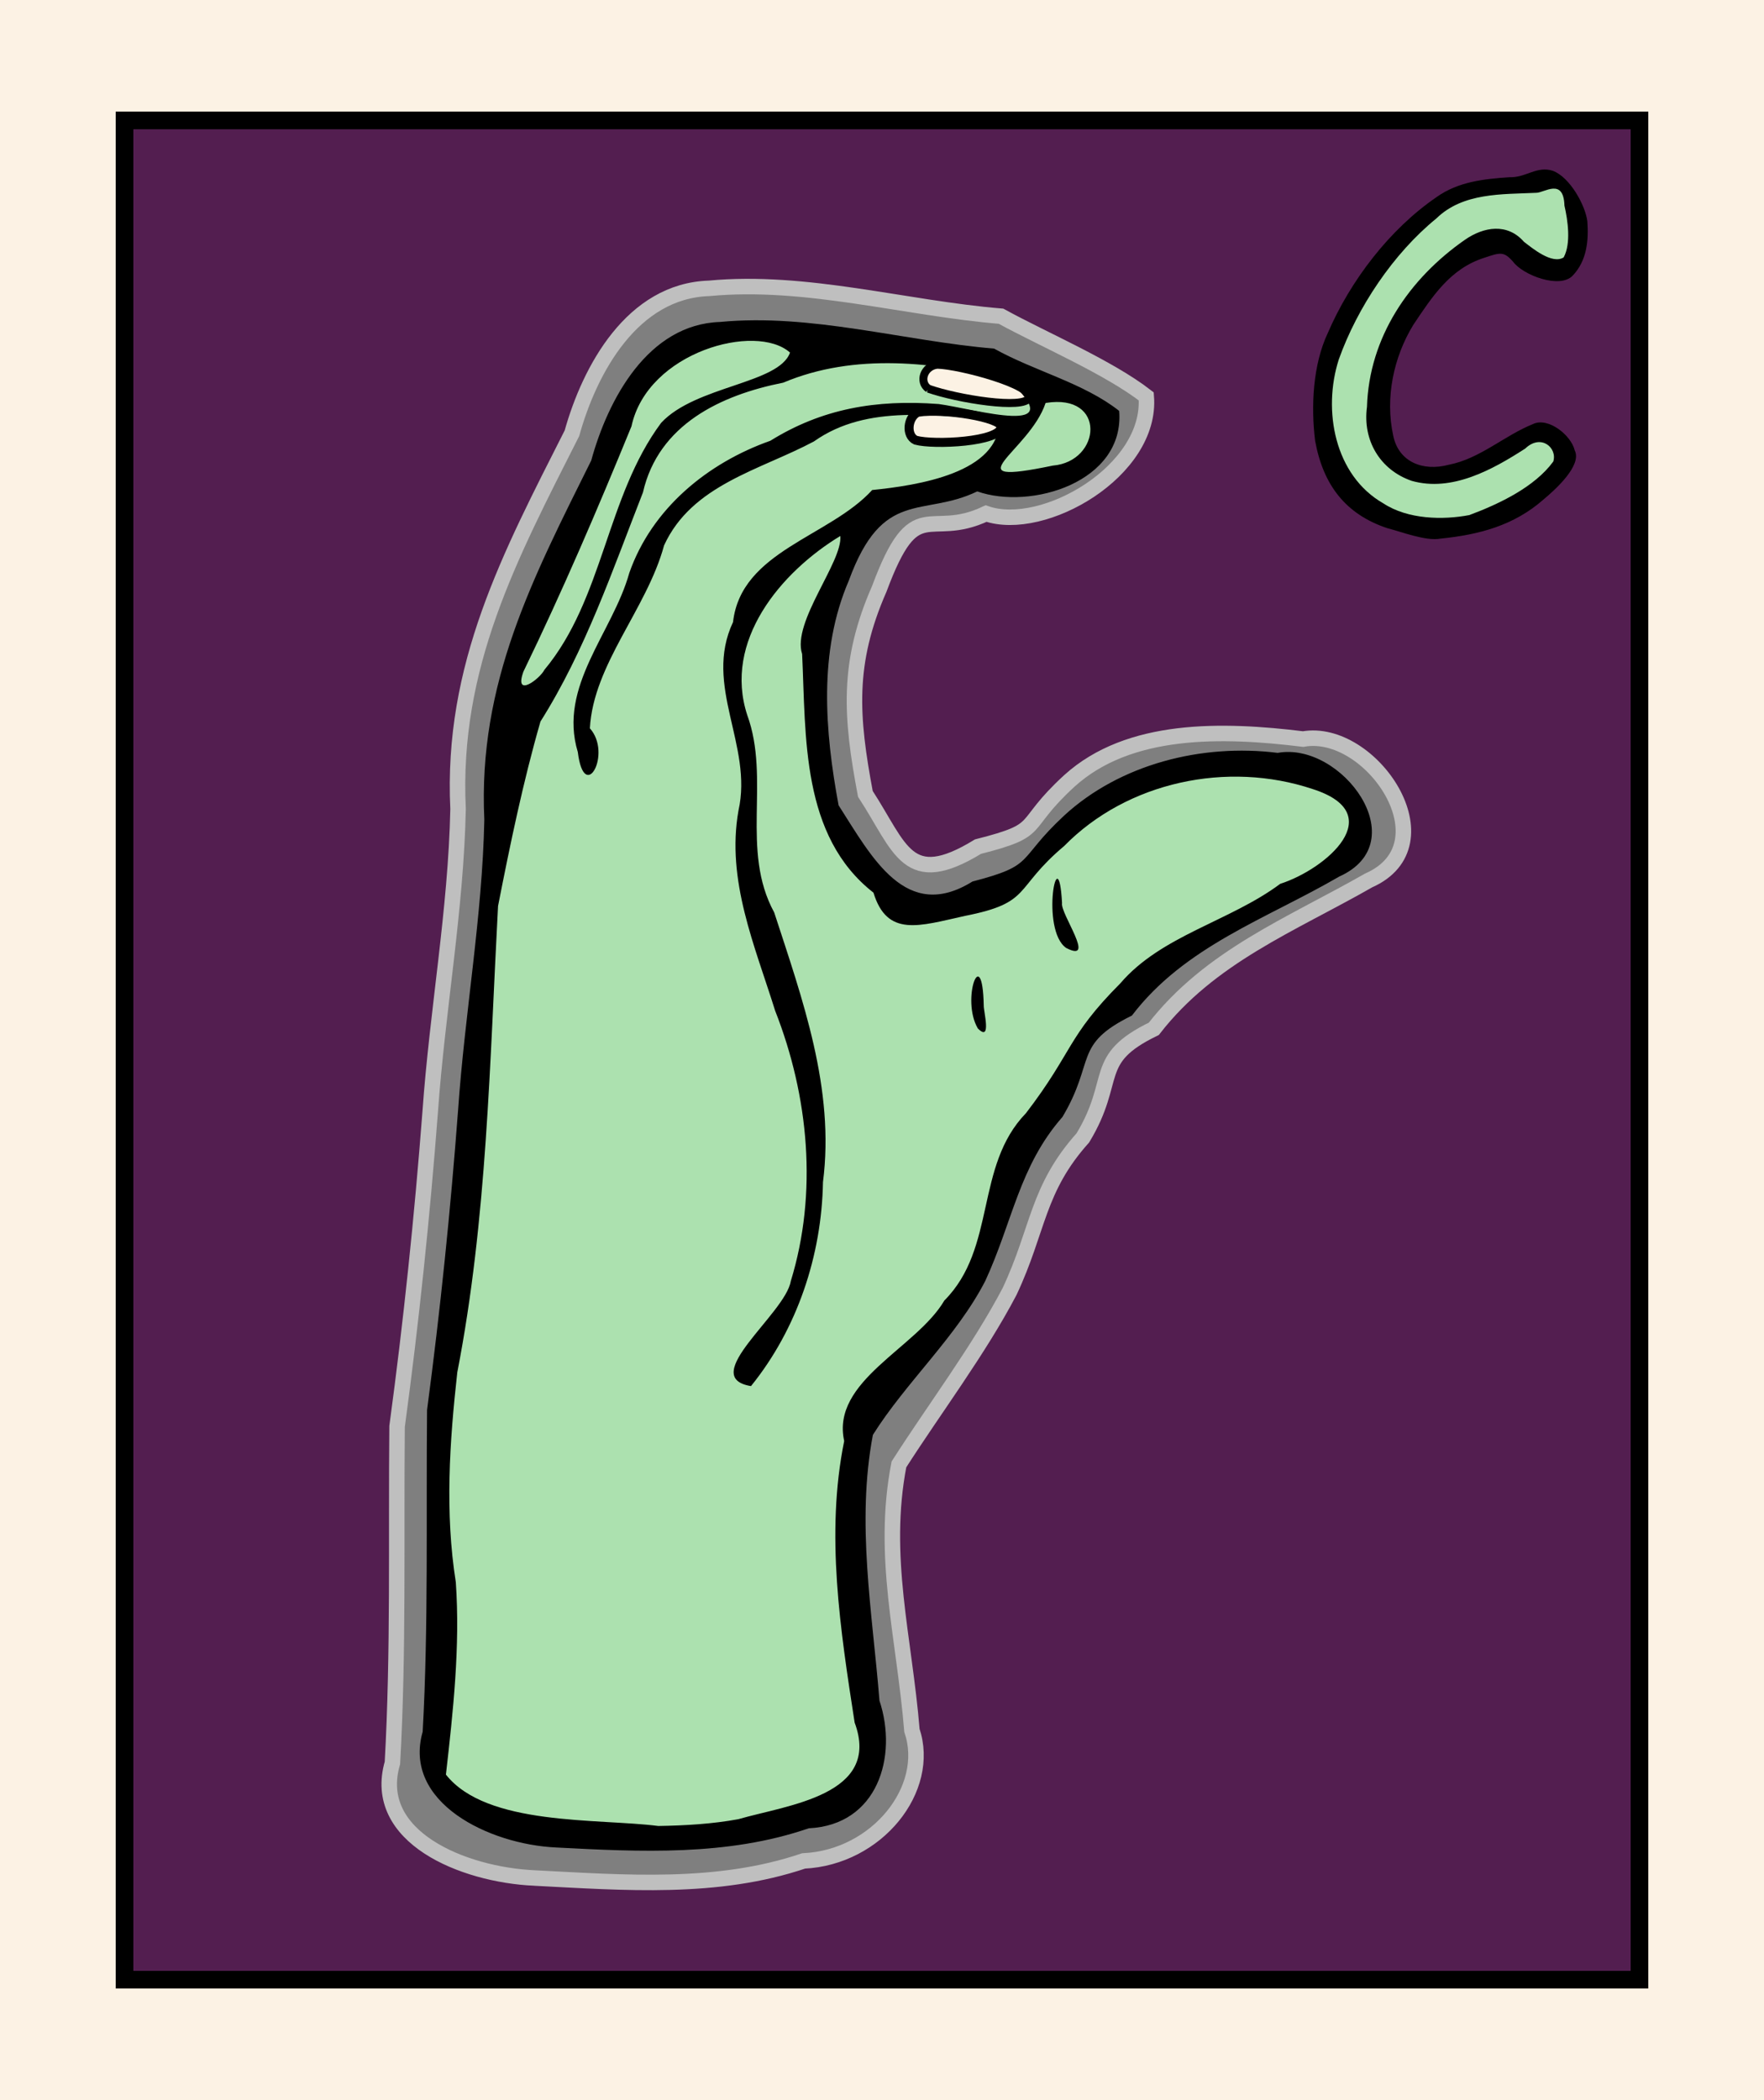 <svg xmlns="http://www.w3.org/2000/svg" width="420" height="500" viewBox="0 0 420 500"><defs><filter id="A" x="-.015" y="-.01" width="1.03" height="1.019" color-interpolation-filters="sRGB"><feGaussianBlur stdDeviation=".667"/></filter></defs><g transform="translate(-953.176)"><path d="M953.177 0h420v500h-420z" fill="#fcf2e4" paint-order="fill markers stroke"/><path d="M982.823 28.676h360.707v442.648H982.823z" fill="#531e50" stroke="#000" stroke-width="4.2" paint-order="fill markers stroke"/><path d="M1283.433 125.731c-9.827-3.297-15.208-10.195-17.133-20.79-1.012-8.167-.547-18.133 3.029-25.679 5.361-12.432 14.683-24.68 25.911-32.355 5.112-3.643 11.277-4.314 17.349-4.714 3.91.137 6.509-2.782 10.312-1.523 4.099 1.532 7.747 8.247 8.212 12.017.335 4.514-.087 9.4-3.511 12.96-3.054 3.163-11.816-.098-14.211-3.386-2.175-2.45-3.016-2.162-6.789-.898-8.13 2.576-12.4 9.207-16.968 16.046-4.619 7.6-6.726 17.228-4.734 26.346 1.292 6.211 7.026 8.541 13.198 6.902 7.501-1.46 13.194-6.939 20.145-9.729 3.53-1.633 8.975 2.616 9.871 6.308 1.791 3.606-4.733 9.427-7.485 11.723-6.986 6.139-15.253 8.351-24.562 9.286-3.369.639-9.364-1.678-12.634-2.514z"/><path d="M1318.93 45.905c-8.167.383-17.425-.08-23.759 6.099-10.252 8.35-18.833 21.196-23.239 33.584-3.869 12.057-1.05 27.61 10.65 34.278 5.812 3.804 14.137 3.967 20.431 2.765 7.098-2.646 15.542-6.667 19.987-12.742 1.028-3.221-2.881-6.717-6.674-3.097-7.834 5.056-17.484 10.397-27.025 7.691-7.527-2.587-11.723-9.623-10.654-17.597.5-16.537 9.99-30.517 23.319-39.796 4.502-3.123 10.103-4.042 14.045.466 1.94 1.481 6.689 5.476 9.467 3.724 1.795-3.319.99-8.808.183-12.341-.209-6.72-4.828-3.003-6.732-3.034z" fill="#ace1af" paint-order="fill markers stroke"/><path d="M362.742 1495.709c-15.329-.701-35.111-8.814-30.493-24.7 1.339-23.61.767-48.594 1.001-72.25 3.033-22.385 5.378-44.906 7.105-67.464 1.536-21.731 5.531-43.328 5.989-65.083-1.491-30.745 11.138-54.338 24.45-80.67 3.836-13.762 12.991-30.583 29.46-31.104 20.831-1.965 42.008 4.282 62.661 5.985 9.28 5.086 23.064 10.918 31.178 17.213 1.293 15.961-22.091 29.407-34.389 25.155-12.499 5.918-15.144-4.76-22.934 16.177-6.978 15.892-6.105 27.409-2.981 43.998 7.636 11.713 8.96 20.619 24.182 11.325 14.572-3.703 8.608-4.035 19.638-14.131 12.787-11.584 32.807-11.093 50.155-8.959 14.601-2.602 31.631 22.592 14.077 30.348-16.71 9.541-34.017 16.261-46.13 31.862-13.521 6.544-7.586 10.766-15.228 23.402-9.886 11.045-9.453 19.626-15.722 32.959-6.553 12.515-16.242 25.365-23.769 37.148-3.823 19.824 1.159 37.121 2.794 57.104 4.239 12.523-7.476 27.275-23.257 28.018-18.57 6.284-38.479 4.656-57.787 3.666z" fill="#7f7f7f" stroke="#bfbfbf" stroke-width="3.327" filter="url(#A)" transform="matrix(1.109 0 0 1.109 678.143 -1211.623)"/><path d="M1075.98 156.956l-4.642 36.347-3.728 66.869-9.553 80.382-1.631 82.713 13.747 12.116 49.473 1.631 34.017-7.689 6.757-11.65-6.058-52.19 3.029-29.357 24.93-28.425 13.499-36.347 14.762-22.932 32.379-29.188 34.017-17.708-2.754-12.349-10.993-9.786-32.852 3.029-38.429 28.305-14.056 6.34-12.349-3.961-16.076-21.435-3.728-36.347 11.883-33.784 30.755-9.087 10.718 2.796 15.145-6.291 1.165-10.252-25.629-12.349-61.277-7.456-20.969 8.854z" fill="#ace1af" paint-order="fill markers stroke"/><g fill="#fcf2e4" stroke="#000"><path d="M1171.731 98.123c6.451-.936 19.841 1.29 19.858 3.527-.237 3.583-16.1 4.346-20.385 3.154-2.385-1.124-1.97-5.464.527-6.681z" paint-order="fill markers stroke" stroke-width="2.15"/><path d="M1174.22 92.541c6.929 2.448 22.843 4.997 23.938 2.182 1.188-3.053-16.477-7.785-21.818-7.896-3.16.322-4.455 4.053-2.12 5.714z" paint-order="fill markers stroke" stroke-width="1.901"/></g><path d="M1085.563 439.848c-15.962-.743-36.559-10.71-31.751-27.554 1.394-25.032.799-51.522 1.042-76.603 3.158-23.734 5.6-47.611 7.399-71.528 1.6-23.04 5.759-45.938 6.237-69.004-1.552-32.598 11.597-57.612 25.458-85.53 3.995-14.591 13.527-32.425 30.675-32.978 21.69-2.083 43.741 4.54 65.246 6.345 9.663 5.392 21.334 8.163 29.782 14.836 1.347 16.922-20.991 23.67-33.796 19.161-13.015 6.274-22.473-.951-30.585 21.248-7.266 16.85-5.687 35.887-2.434 53.475 7.952 12.419 16.034 28.005 31.884 18.151 15.173-3.926 10.304-4.961 21.789-15.665 13.314-12.282 32.819-17.222 50.883-14.96 15.203-2.759 32.937 21.223 14.657 29.445-17.4 10.116-36.761 16.558-49.374 33.099-14.079 6.938-8.569 10.732-16.527 24.13-10.294 11.711-11.854 24.904-18.381 39.041-6.823 13.269-18.923 24.163-26.761 36.656-3.981 21.019-.134 42.088 1.569 63.275 4.414 13.277-.41 29.601-16.842 30.389-19.336 6.663-40.067 5.619-60.172 4.57zm43.407-6.735c11.682-3.389 34.132-5.691 27.691-23.003-3.408-22.056-6.976-44.94-2.488-67.034-3.17-14.363 17.173-22.069 23.845-33.444 12.499-12.549 7.183-31.968 19.44-44.613 11.277-14.728 9.715-18.106 22.452-30.894 9.764-11.428 26.097-14.76 38.084-23.704 10.989-3.53 26.169-16.693 7.667-22.581-20.189-6.726-44.066-1.774-59.118 13.584-12.189 10.258-7.514 13.466-23.632 16.638-10.867 2.403-18.504 5.158-21.769-5.538-17.247-13.481-16.054-37.058-16.983-56.819-2.481-7.596 9.706-21.983 9.089-28.1-14.318 8.697-27.904 25.066-22.158 42.636 5.576 15.3-1.681 32.148 6.424 47.006 6.752 20.736 14.453 41.985 11.61 64.183-.314 17.493-6.128 34.958-17.141 48.574-12.812-2.104 8.169-17.212 9.47-24.971 6.467-21.016 4.278-44.062-3.716-64.388-4.833-15.491-11.676-31.041-8.734-47.658 3.509-15.59-8.43-29.714-1.296-44.878 1.934-16.952 22.936-20.266 33.135-31.445 10.651-1.073 30.644-4.045 30.225-16.791-14.796-.706-31.287-3.851-44.085 5.216-12.748 6.813-29.076 10.289-35.697 24.771-4.094 15.131-16.83 28.262-17.662 43.537 5.373 5.99-1.328 18.189-2.873 5.652-4.744-15.687 8.277-28.367 12.254-42.631 5.373-15.347 18.636-26.197 33.598-31.485 12.194-7.584 25.058-9.882 40.069-8.741 8.628 1.155 32.191 8.243 16.521-5.689-17.313-4.348-36.56-6.563-53.521.599-14.878 2.954-29.727 9.971-33.411 26.135-7.255 18.532-13.727 37.646-24.401 54.543-4.113 14.243-7.241 29.34-10.1 43.924-1.989 37.085-2.595 74.452-9.706 111.033-1.845 16.62-2.975 33.369-.35 49.954 1.061 15.326-.639 30.713-2.356 45.808 9.715 12.309 36.21 10.389 50.564 12.231 6.374-.104 12.78-.466 19.06-1.617zm57.027-188.258c-4.093-6.95 1.109-20.698 1.401-5.472-.068 1.276 1.961 8.866-1.401 5.472zm21.03-19.166c-6.235-4.325-1.848-26.918-.986-10.687-.479 2.476 8.309 14.455.986 10.687zm-124.241-66.203c14.123-16.95 14.709-41.203 27.805-58.815 8.202-8.849 28.046-9.292 30.687-16.728-8.078-7.202-33.944-.198-37.751 17.55-8.053 19.697-16.428 39.24-25.722 58.391-2.342 6.488 3.931 1.717 4.981-.398zm121.045-48.634c11.578-.957 12.898-17.323-1.704-14.912-3.851 11.608-22.894 20.02 1.704 14.912z"/></g></svg>